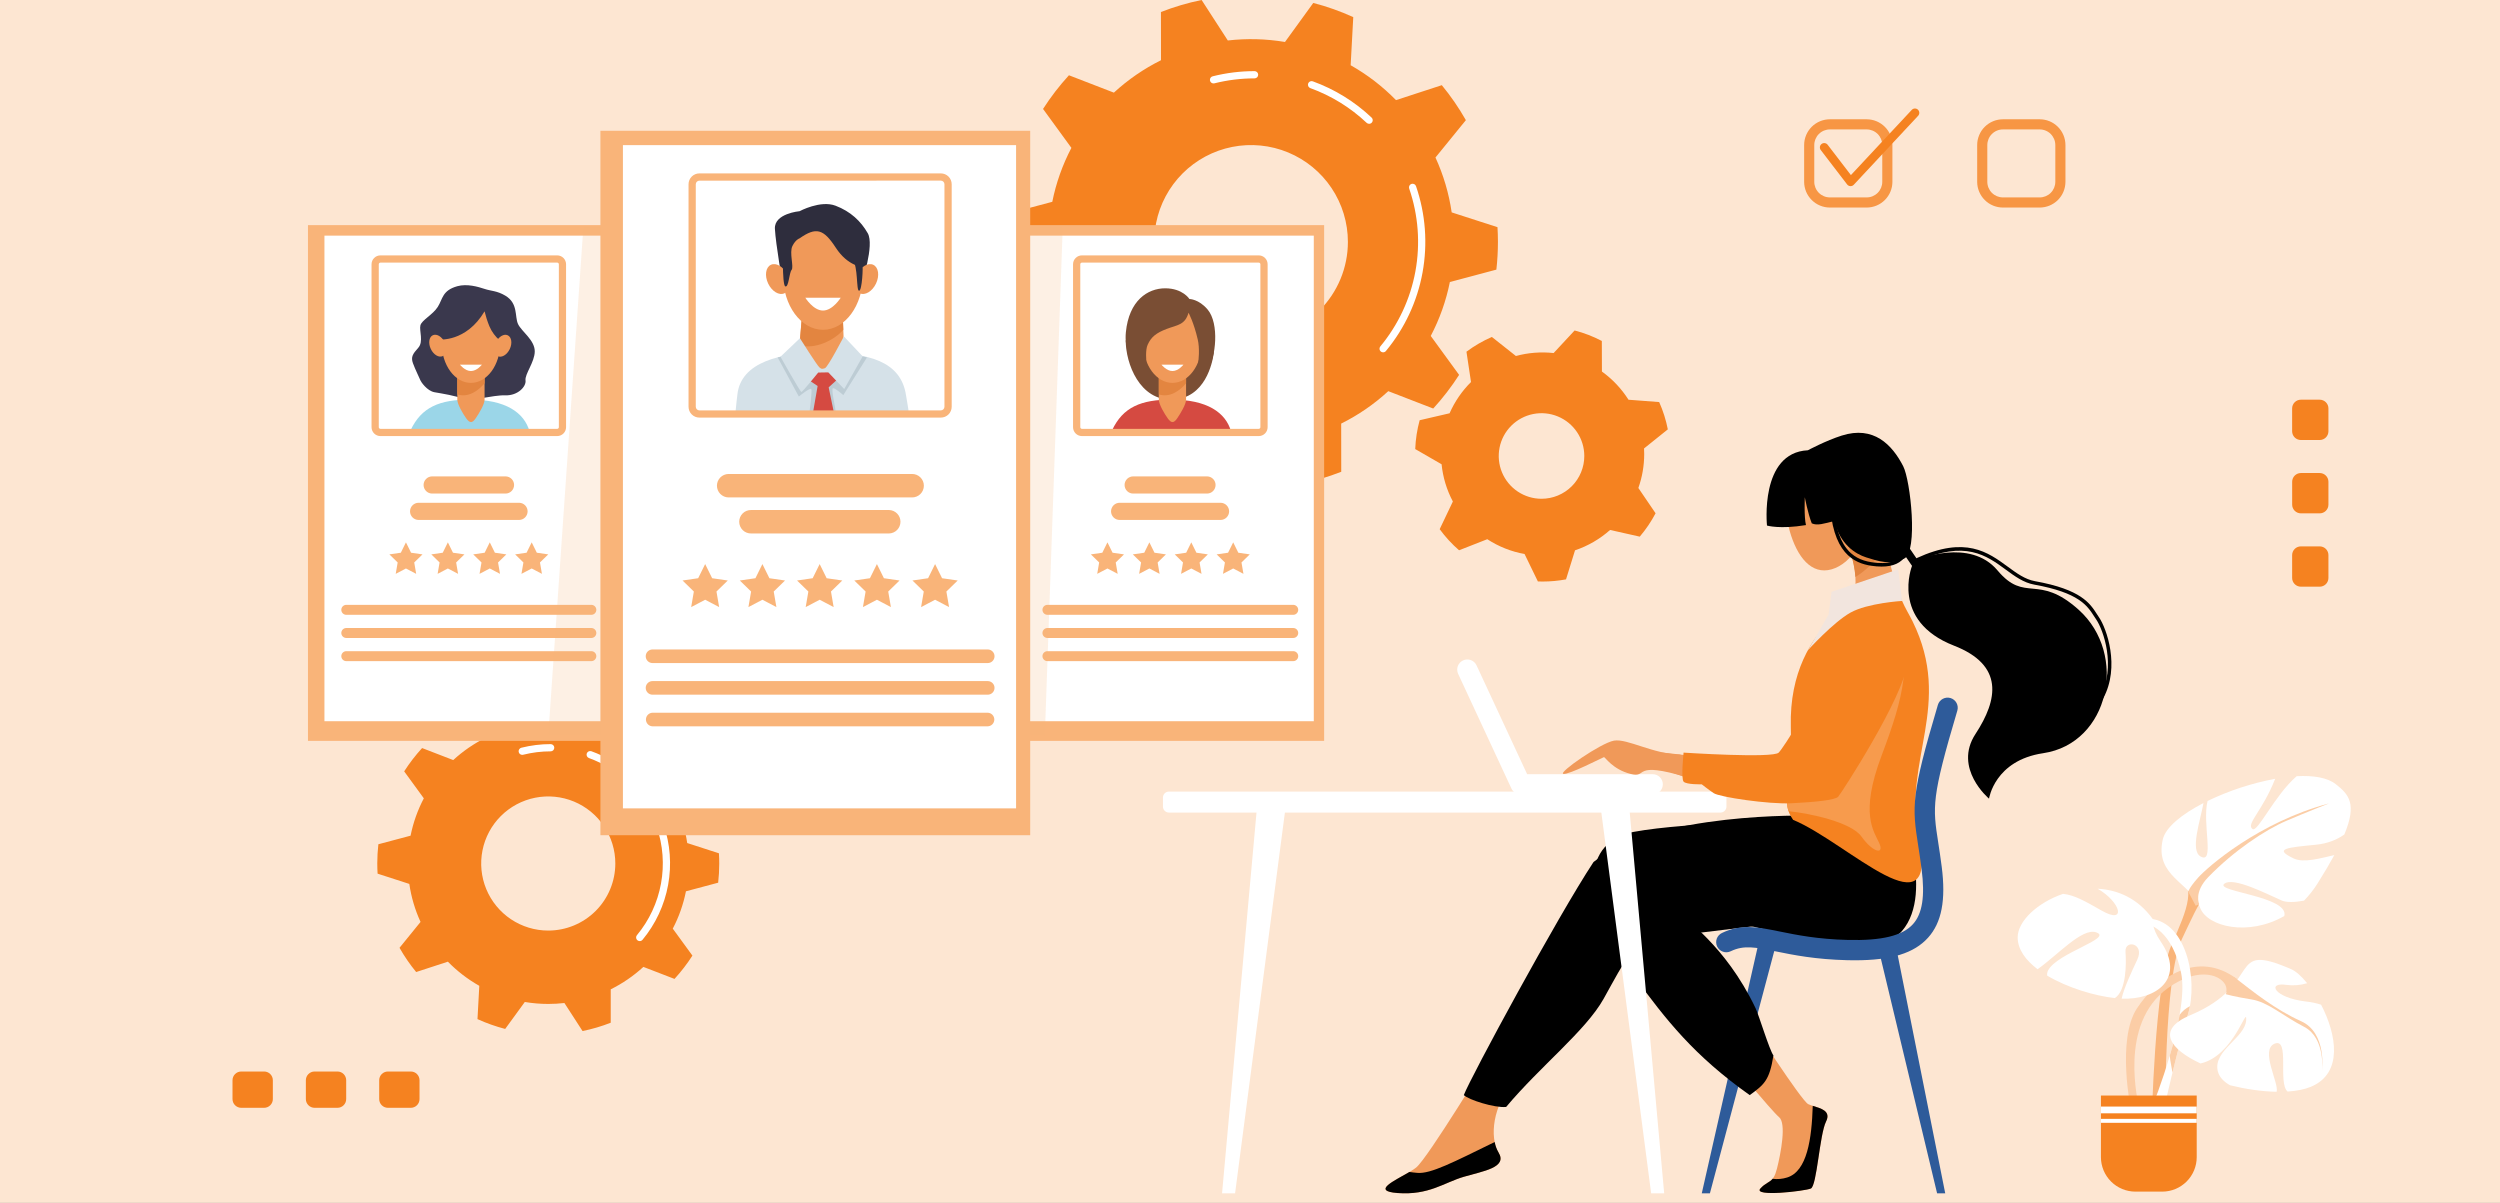 <svg width="690" height="332" viewBox="0 0 690 332" fill="none" xmlns="http://www.w3.org/2000/svg">
<rect x="0" y="0" width="690" height="332" fill="#808080" stroke="none"/>
<g clip-path="url(#clip0_2475_173)">
<rect width="690" height="332" fill="#FDE6D2"/>
<path d="M412.999 74.415C413.285 71.875 413.429 69.321 413.43 66.766C413.43 65.401 413.384 64.047 413.306 62.702L400.665 58.619C399.901 53.384 398.394 48.284 396.188 43.475L404.579 33.161C402.646 29.759 400.425 26.53 397.94 23.508L385.297 27.634C381.599 23.852 377.385 20.611 372.78 18.007L373.499 4.724C369.941 3.104 366.249 1.795 362.464 0.813L354.657 11.586C349.442 10.707 344.129 10.567 338.876 11.173L331.648 -1.52588e-05C327.816 0.78 324.059 1.89 320.419 3.318L320.435 16.62C315.7 18.975 311.321 21.988 307.429 25.568L295.027 20.774C292.383 23.662 289.992 26.771 287.88 30.069L295.706 40.814C293.248 45.5 291.472 50.513 290.431 55.701L277.594 59.117C277.307 61.656 277.163 64.21 277.162 66.766C277.162 68.13 277.208 69.484 277.286 70.829L289.927 74.92C290.691 80.155 292.199 85.255 294.404 90.064L286.014 100.378C287.946 103.78 290.167 107.009 292.652 110.031L305.295 105.906C308.994 109.685 313.207 112.923 317.81 115.524L317.091 128.807C320.65 130.427 324.342 131.736 328.126 132.718L335.939 121.945C341.154 122.825 346.467 122.964 351.721 122.358L358.948 133.531C362.782 132.752 366.541 131.642 370.183 130.213L370.167 116.911C374.901 114.555 379.278 111.542 383.168 107.961L395.569 112.756C398.212 109.87 400.602 106.763 402.713 103.469L394.886 92.723C397.345 88.038 399.121 83.025 400.162 77.837L412.999 74.415ZM345.296 93.488C340.01 93.489 334.843 91.921 330.448 88.985C326.053 86.049 322.627 81.875 320.604 76.992C318.581 72.108 318.052 66.735 319.083 61.55C320.114 56.366 322.659 51.604 326.397 47.866C330.135 44.129 334.897 41.584 340.081 40.552C345.265 39.521 350.639 40.051 355.522 42.074C360.405 44.097 364.579 47.522 367.516 51.917C370.452 56.313 372.019 61.48 372.019 66.766C372.019 73.853 369.203 80.65 364.192 85.661C359.18 90.673 352.383 93.488 345.296 93.488Z" fill="#F58220"/>
<path d="M381.743 97.244C381.553 97.244 381.367 97.19 381.207 97.088C381.047 96.986 380.919 96.841 380.838 96.669C380.758 96.497 380.728 96.305 380.752 96.117C380.777 95.929 380.854 95.752 380.975 95.606C385.926 89.639 389.259 82.5 390.654 74.873C392.049 67.247 391.46 59.39 388.942 52.057C388.895 51.932 388.874 51.799 388.879 51.666C388.885 51.532 388.917 51.401 388.974 51.281C389.031 51.16 389.111 51.052 389.21 50.963C389.309 50.874 389.426 50.806 389.552 50.762C389.678 50.719 389.811 50.701 389.944 50.71C390.078 50.719 390.207 50.754 390.327 50.814C390.446 50.874 390.552 50.957 390.638 51.059C390.725 51.16 390.79 51.278 390.83 51.406C393.459 59.063 394.075 67.267 392.619 75.231C391.162 83.195 387.681 90.65 382.512 96.88C382.418 96.994 382.301 97.085 382.168 97.148C382.035 97.211 381.89 97.244 381.743 97.244Z" fill="white"/>
<path d="M377.873 34.17C377.619 34.169 377.374 34.072 377.189 33.898C372.72 29.676 367.431 26.417 361.65 24.323C361.526 24.279 361.413 24.21 361.316 24.121C361.22 24.033 361.141 23.926 361.086 23.807C360.974 23.567 360.962 23.292 361.052 23.043C361.143 22.794 361.329 22.591 361.569 22.479C361.809 22.367 362.084 22.355 362.333 22.446C368.369 24.634 373.892 28.039 378.558 32.45C378.704 32.587 378.805 32.765 378.848 32.96C378.892 33.156 378.875 33.36 378.801 33.546C378.728 33.732 378.6 33.891 378.434 34.004C378.268 34.116 378.073 34.176 377.873 34.176V34.17Z" fill="white"/>
<path d="M334.933 23.031C334.69 23.031 334.454 22.942 334.271 22.781C334.089 22.619 333.971 22.397 333.941 22.155C333.911 21.913 333.971 21.668 334.109 21.467C334.246 21.266 334.453 21.122 334.69 21.063C338.473 20.112 342.359 19.631 346.26 19.633C346.525 19.633 346.779 19.738 346.966 19.925C347.154 20.113 347.259 20.367 347.259 20.632C347.259 20.897 347.154 21.151 346.966 21.338C346.779 21.525 346.525 21.631 346.26 21.631C342.523 21.629 338.801 22.089 335.177 23.001C335.097 23.021 335.015 23.031 334.933 23.031Z" fill="white"/>
<path d="M198.212 243.624C198.411 241.865 198.51 240.096 198.51 238.326C198.51 237.381 198.481 236.442 198.424 235.512L189.67 232.679C189.141 229.052 188.097 225.519 186.57 222.187L192.375 215.036C191.038 212.68 189.501 210.444 187.781 208.351L179.023 211.208C176.462 208.59 173.544 206.347 170.355 204.546L170.853 195.345C168.388 194.223 165.831 193.316 163.21 192.636L157.802 200.097C154.19 199.489 150.51 199.393 146.871 199.811L141.865 192.073C139.211 192.614 136.609 193.383 134.088 194.372L134.1 203.585C130.82 205.215 127.787 207.3 125.09 209.778L116.5 206.464C114.67 208.462 113.015 210.614 111.552 212.896L116.974 220.337C115.271 223.583 114.04 227.056 113.318 230.649L104.427 233.014C104.229 234.774 104.13 236.543 104.129 238.314C104.129 239.259 104.161 240.198 104.215 241.129L112.971 243.962C113.499 247.588 114.543 251.12 116.071 254.451L110.266 261.595C111.603 263.951 113.14 266.188 114.86 268.281L123.616 265.422C126.178 268.041 129.097 270.284 132.286 272.087L131.786 281.276C134.251 282.399 136.809 283.305 139.431 283.985L144.847 276.545C146.988 276.907 149.156 277.089 151.327 277.089C152.815 277.087 154.301 277.002 155.778 276.833L160.784 284.57C163.438 284.03 166.04 283.262 168.561 282.273V273.057C171.841 271.428 174.874 269.343 177.571 266.865L186.161 270.179C187.99 268.181 189.645 266.029 191.107 263.748L185.687 256.305C187.383 253.06 188.606 249.59 189.321 245.999L198.212 243.624ZM151.318 256.836C147.657 256.836 144.078 255.751 141.034 253.717C137.99 251.683 135.617 248.792 134.216 245.41C132.815 242.027 132.449 238.306 133.163 234.715C133.877 231.124 135.64 227.826 138.229 225.237C140.817 222.649 144.116 220.886 147.706 220.172C151.297 219.457 155.019 219.824 158.401 221.225C161.783 222.626 164.674 224.998 166.708 228.042C168.742 231.086 169.828 234.665 169.828 238.326C169.827 243.235 167.877 247.943 164.406 251.414C160.934 254.886 156.227 256.836 151.318 256.836Z" fill="#F58220"/>
<path d="M176.565 259.743C176.375 259.743 176.189 259.689 176.029 259.587C175.869 259.485 175.741 259.34 175.661 259.168C175.58 258.996 175.55 258.805 175.575 258.616C175.599 258.428 175.676 258.251 175.798 258.105C179.191 254.012 181.476 249.116 182.433 243.887C183.39 238.657 182.986 233.269 181.261 228.24C181.183 227.992 181.205 227.723 181.322 227.49C181.439 227.258 181.642 227.08 181.888 226.995C182.134 226.91 182.404 226.925 182.639 227.036C182.875 227.147 183.058 227.345 183.149 227.589C184.986 232.942 185.417 238.679 184.398 244.246C183.38 249.814 180.947 255.027 177.334 259.383C177.24 259.496 177.122 259.587 176.99 259.649C176.857 259.711 176.712 259.743 176.565 259.743Z" fill="white"/>
<path d="M173.881 216.056C173.627 216.056 173.383 215.959 173.198 215.785C170.133 212.889 166.505 210.654 162.541 209.218C162.294 209.126 162.094 208.94 161.984 208.701C161.874 208.462 161.863 208.19 161.952 207.943C162.042 207.695 162.226 207.493 162.463 207.381C162.701 207.268 162.974 207.254 163.222 207.341C167.442 208.869 171.304 211.249 174.566 214.332C174.713 214.469 174.815 214.647 174.858 214.843C174.902 215.039 174.886 215.243 174.812 215.43C174.738 215.616 174.61 215.776 174.444 215.889C174.278 216.001 174.082 216.061 173.881 216.06V216.056Z" fill="white"/>
<path d="M144.138 208.341C143.895 208.342 143.659 208.253 143.476 208.091C143.294 207.93 143.176 207.707 143.146 207.465C143.116 207.223 143.176 206.979 143.314 206.778C143.452 206.577 143.658 206.433 143.895 206.374C146.54 205.709 149.257 205.373 151.985 205.375C152.25 205.375 152.504 205.48 152.691 205.667C152.879 205.855 152.984 206.109 152.984 206.374C152.984 206.639 152.879 206.893 152.691 207.08C152.504 207.267 152.25 207.373 151.985 207.373C149.422 207.371 146.869 207.686 144.384 208.311C144.304 208.332 144.221 208.342 144.138 208.341Z" fill="white"/>
<path d="M453.799 125.309C453.799 124.793 453.785 124.281 453.757 123.771L460.318 118.503C459.81 115.909 459.01 113.382 457.934 110.968L449.464 110.326C447.538 107.29 445.049 104.649 442.131 102.548L442.103 94.106C439.72 92.854 437.2 91.882 434.594 91.209L428.801 97.44C425.31 97.059 421.779 97.335 418.391 98.255L411.753 92.999C409.266 94.081 406.914 95.447 404.741 97.07L405.997 105.438C403.504 107.919 401.498 110.846 400.084 114.066L391.826 115.982C391.116 118.58 390.706 121.251 390.605 123.942L397.879 128.138C398.24 131.733 399.297 135.224 400.991 138.416L397.35 146.053C398.91 148.187 400.705 150.141 402.701 151.876L410.492 148.821C413.613 150.858 417.111 152.248 420.778 152.908L424.454 160.478C424.891 160.494 425.331 160.506 425.774 160.506C427.937 160.503 430.096 160.303 432.223 159.906L434.706 151.888C438.276 150.686 441.568 148.775 444.382 146.27L452.573 148.112C454.262 146.13 455.726 143.968 456.94 141.664L452.187 134.684C453.256 131.674 453.801 128.503 453.799 125.309ZM425.459 137.66C423.123 137.66 420.84 136.968 418.898 135.67C416.956 134.373 415.443 132.529 414.549 130.371C413.656 128.213 413.422 125.839 413.877 123.549C414.333 121.258 415.458 119.154 417.109 117.503C418.76 115.851 420.864 114.727 423.155 114.271C425.445 113.815 427.82 114.049 429.977 114.943C432.135 115.837 433.979 117.35 435.277 119.292C436.574 121.234 437.267 123.517 437.267 125.852C437.267 127.403 436.961 128.938 436.368 130.371C435.774 131.804 434.905 133.105 433.808 134.202C432.712 135.298 431.41 136.168 429.977 136.762C428.545 137.355 427.009 137.66 425.459 137.66Z" fill="#F58220"/>
<g opacity="0.8">
<path d="M562.957 57.285H552.809C550.924 57.283 549.118 56.533 547.785 55.201C546.453 53.868 545.703 52.062 545.701 50.177V40.029C545.704 38.145 546.454 36.339 547.786 35.007C549.118 33.675 550.925 32.925 552.809 32.923H562.957C564.841 32.925 566.647 33.675 567.98 35.007C569.312 36.339 570.062 38.145 570.065 40.029V50.177C570.062 52.062 569.313 53.868 567.98 55.201C566.648 56.533 564.841 57.283 562.957 57.285ZM552.809 35.72C551.666 35.721 550.571 36.175 549.762 36.983C548.954 37.791 548.499 38.886 548.498 40.029V50.177C548.499 51.32 548.953 52.416 549.762 53.224C550.57 54.032 551.666 54.487 552.809 54.488H562.957C564.1 54.487 565.196 54.032 566.004 53.224C566.812 52.416 567.267 51.32 567.268 50.177V40.029C567.266 38.886 566.811 37.791 566.003 36.983C565.195 36.175 564.1 35.721 562.957 35.72H552.809Z" fill="#F58220"/>
</g>
<g opacity="0.8">
<path d="M515.199 57.285H505.049C503.165 57.282 501.359 56.532 500.027 55.2C498.695 53.867 497.945 52.061 497.943 50.177V40.029C497.945 38.145 498.695 36.339 500.027 35.007C501.359 33.675 503.165 32.925 505.049 32.923H515.199C517.083 32.925 518.889 33.675 520.221 35.007C521.553 36.339 522.303 38.145 522.305 40.029V50.177C522.303 52.061 521.553 53.867 520.221 55.2C518.889 56.532 517.083 57.282 515.199 57.285ZM505.049 35.72C503.907 35.722 502.812 36.176 502.004 36.984C501.196 37.792 500.742 38.887 500.74 40.029V50.177C500.741 51.32 501.195 52.415 502.003 53.224C502.811 54.032 503.906 54.486 505.049 54.488H515.199C516.342 54.486 517.437 54.032 518.245 53.224C519.053 52.415 519.507 51.32 519.508 50.177V40.029C519.506 38.887 519.052 37.792 518.244 36.984C517.436 36.176 516.341 35.722 515.199 35.72H505.049Z" fill="#F58220"/>
</g>
<path d="M510.76 51.376H510.702C510.528 51.367 510.358 51.321 510.204 51.239C510.05 51.158 509.915 51.045 509.809 50.906L502.516 41.393C502.331 41.141 502.253 40.826 502.297 40.516C502.342 40.206 502.506 39.926 502.754 39.736C503.003 39.545 503.316 39.459 503.627 39.497C503.937 39.534 504.221 39.691 504.417 39.935L510.85 48.325L527.644 30.332C527.751 30.216 527.88 30.122 528.024 30.055C528.168 29.988 528.323 29.951 528.481 29.945C528.639 29.939 528.797 29.964 528.945 30.02C529.094 30.075 529.23 30.159 529.345 30.267C529.461 30.375 529.554 30.505 529.619 30.649C529.685 30.793 529.721 30.949 529.725 31.107C529.73 31.265 529.703 31.423 529.647 31.571C529.59 31.718 529.505 31.854 529.396 31.968L511.637 50.996C511.525 51.116 511.389 51.212 511.238 51.277C511.087 51.342 510.924 51.376 510.76 51.376Z" fill="#F58220"/>
<path d="M171.844 62.135H84.998V204.482H171.844V62.135Z" fill="#F9B479"/>
<path d="M168.99 65.036H89.547V199.056H168.99V65.036Z" fill="white"/>
<path d="M113.309 118.779C116.305 112.344 121.359 110.285 129.669 110.285C139.566 110.285 144.704 113.88 146.16 119.088C128.439 119.332 113.309 118.779 113.309 118.779Z" fill="#9BD6E8"/>
<path d="M126.216 78.995C122.021 80.17 122.211 82.525 120.822 84.709C119.434 86.892 116.392 88.35 116.028 89.807C115.664 91.263 116.963 94.297 115.429 95.999C113.895 97.701 113.365 98.546 113.972 100.246C114.58 101.946 115.914 104.615 116.036 104.981C116.158 105.346 117.856 107.893 119.92 108.257C121.983 108.62 125.867 109.228 127.808 110.077C129.75 110.926 135.999 108.99 139.461 109.112C142.922 109.234 145.286 106.679 145.044 104.981C144.802 103.283 147.599 99.883 147.593 96.97C147.593 93.842 143.951 91.509 142.98 89.445C142.01 87.381 143.086 83.742 139.455 81.592C137.153 80.228 135.571 80.35 133.751 79.742C131.931 79.135 128.885 78.25 126.216 78.995Z" fill="#3A384D"/>
<path d="M131.313 115.42C130.366 116.819 129.671 116.877 128.644 115.42C127.825 114.262 126.217 111.625 126.217 110.296V96.974C126.218 96.331 126.475 95.714 126.929 95.26C127.384 94.805 128.001 94.549 128.644 94.547H131.313C131.956 94.548 132.573 94.804 133.029 95.259C133.484 95.714 133.74 96.331 133.742 96.974V110.298C133.742 111.631 132.164 114.166 131.313 115.42Z" fill="#F09959"/>
<path d="M131.313 94.545H128.644C128 94.547 127.384 94.803 126.929 95.258C126.474 95.714 126.218 96.331 126.217 96.974V108.86C129.213 109.815 131.95 107.917 133.742 105.78V96.974C133.741 96.33 133.485 95.713 133.029 95.258C132.574 94.802 131.957 94.546 131.313 94.545Z" fill="#E38540"/>
<path d="M129.977 105.676C134.434 105.676 138.047 100.752 138.047 94.679C138.047 88.605 134.434 83.682 129.977 83.682C125.52 83.682 121.906 88.605 121.906 94.679C121.906 100.752 125.52 105.676 129.977 105.676Z" fill="#F09959"/>
<path d="M133.74 85.927C128.642 94.545 121.117 93.694 121.117 93.694C121.117 93.694 121.299 82.285 127.276 81.678C133.253 81.071 136.773 83.476 137.987 87.429C139.202 91.383 137.987 93.998 137.987 93.998C136.718 92.932 135.72 91.579 135.075 90.052C134.525 88.713 134.079 87.334 133.74 85.927Z" fill="#3A384D"/>
<path d="M122.188 98.284C123.247 97.781 123.494 96.084 122.739 94.495C121.983 92.906 120.513 92.025 119.453 92.528C118.394 93.031 118.147 94.728 118.902 96.317C119.657 97.907 121.128 98.787 122.188 98.284Z" fill="#F09959"/>
<path d="M136.858 94.509C136.105 96.107 136.351 97.795 137.412 98.305C138.472 98.814 139.941 97.927 140.696 96.339C141.451 94.751 141.205 93.053 140.144 92.543C139.084 92.034 137.613 92.921 136.858 94.509Z" fill="#F09959"/>
<path d="M133.01 100.644C133.01 100.644 131.652 102.404 129.976 102.404C128.3 102.404 126.941 100.644 126.941 100.644H133.01Z" fill="white"/>
<path d="M139.587 136.224H119.211C118.594 136.206 118.008 135.949 117.579 135.506C117.149 135.063 116.908 134.471 116.908 133.854C116.908 133.237 117.149 132.644 117.579 132.202C118.008 131.759 118.594 131.502 119.211 131.484H139.587C140.203 131.502 140.789 131.759 141.219 132.202C141.649 132.644 141.889 133.237 141.889 133.854C141.889 134.471 141.649 135.063 141.219 135.506C140.789 135.949 140.203 136.206 139.587 136.224Z" fill="#F9B479"/>
<path d="M143.318 143.506H115.47C114.854 143.488 114.268 143.23 113.838 142.788C113.408 142.345 113.168 141.752 113.168 141.135C113.168 140.518 113.408 139.926 113.838 139.483C114.268 139.041 114.854 138.783 115.47 138.765H143.318C143.934 138.783 144.52 139.041 144.95 139.483C145.38 139.926 145.62 140.518 145.62 141.135C145.62 141.752 145.38 142.345 144.95 142.788C144.52 143.23 143.934 143.488 143.318 143.506Z" fill="#F9B479"/>
<path d="M163.262 169.689H95.525C95.169 169.675 94.833 169.524 94.586 169.268C94.339 169.011 94.201 168.669 94.201 168.313C94.201 167.957 94.339 167.615 94.586 167.359C94.833 167.102 95.169 166.952 95.525 166.938H163.262C163.617 166.952 163.954 167.102 164.201 167.359C164.448 167.615 164.586 167.957 164.586 168.313C164.586 168.669 164.448 169.011 164.201 169.268C163.954 169.524 163.617 169.675 163.262 169.689Z" fill="#F9B479"/>
<path d="M163.262 176.081H95.525C95.169 176.068 94.833 175.917 94.586 175.66C94.339 175.404 94.201 175.062 94.201 174.706C94.201 174.35 94.339 174.008 94.586 173.751C94.833 173.495 95.169 173.344 95.525 173.331H163.262C163.617 173.344 163.954 173.495 164.201 173.751C164.448 174.008 164.586 174.35 164.586 174.706C164.586 175.062 164.448 175.404 164.201 175.66C163.954 175.917 163.617 176.068 163.262 176.081Z" fill="#F9B479"/>
<path d="M163.262 182.474H95.525C95.169 182.46 94.833 182.309 94.586 182.053C94.339 181.796 94.201 181.454 94.201 181.098C94.201 180.742 94.339 180.4 94.586 180.144C94.833 179.887 95.169 179.737 95.525 179.723H163.262C163.617 179.737 163.954 179.887 164.201 180.144C164.448 180.4 164.586 180.742 164.586 181.098C164.586 181.454 164.448 181.796 164.201 182.053C163.954 182.309 163.617 182.46 163.262 182.474Z" fill="#F9B479"/>
<path d="M153.787 120.359H105C104.349 120.358 103.725 120.099 103.265 119.639C102.804 119.179 102.545 118.555 102.545 117.904V72.938C102.545 72.287 102.804 71.663 103.265 71.203C103.725 70.743 104.349 70.484 105 70.483H153.787C154.436 70.486 155.058 70.746 155.517 71.206C155.976 71.666 156.233 72.289 156.234 72.938V117.904C156.233 118.553 155.976 119.176 155.517 119.636C155.058 120.096 154.436 120.356 153.787 120.359ZM105 72.481C104.879 72.482 104.764 72.531 104.678 72.617C104.593 72.702 104.544 72.817 104.543 72.938V117.904C104.544 118.024 104.593 118.14 104.678 118.225C104.764 118.311 104.879 118.359 105 118.361H153.787C153.908 118.359 154.023 118.311 154.109 118.225C154.194 118.14 154.243 118.024 154.244 117.904V72.938C154.243 72.817 154.194 72.702 154.109 72.617C154.023 72.531 153.908 72.482 153.787 72.481H105Z" fill="#F9B479"/>
<path d="M112.041 149.688L113.454 152.551L116.612 153.01L114.327 155.238L114.866 158.382L112.041 156.898L109.217 158.382L109.756 155.238L107.471 153.01L110.629 152.551L112.041 149.688Z" fill="#F9B479"/>
<path d="M123.61 149.688L125.022 152.551L128.18 153.01L125.895 155.238L126.434 158.382L123.61 156.898L120.785 158.382L121.324 155.238L119.039 153.01L122.197 152.551L123.61 149.688Z" fill="#F9B479"/>
<path d="M135.178 149.688L136.59 152.551L139.749 153.01L137.463 155.238L138.003 158.382L135.178 156.898L132.353 158.382L132.893 155.238L130.607 153.01L133.766 152.551L135.178 149.688Z" fill="#F9B479"/>
<path d="M146.748 149.688L148.161 152.551L151.319 153.01L149.034 155.238L149.573 158.382L146.748 156.898L143.924 158.382L144.463 155.238L142.178 153.01L145.336 152.551L146.748 149.688Z" fill="#F9B479"/>
<path d="M365.461 62.135H278.615V204.482H365.461V62.135Z" fill="#F9B479"/>
<path d="M362.605 65.036H283.162V199.056H362.605V65.036Z" fill="white"/>
<path d="M310.699 93.954C310.699 100.328 314.537 110.616 323.592 110.287C332.647 109.957 334.651 100.15 335.003 97.384C335.354 94.617 310.699 93.954 310.699 93.954Z" fill="#7A4E34"/>
<path d="M306.924 118.779C309.92 112.344 314.974 110.285 323.285 110.285C333.179 110.285 338.317 113.88 339.773 119.088C322.054 119.332 306.924 118.779 306.924 118.779Z" fill="#D54A41"/>
<path d="M324.93 115.42C323.981 116.819 323.288 116.877 322.259 115.42C321.442 114.262 319.832 111.625 319.832 110.296V96.974C319.834 96.331 320.09 95.714 320.545 95.26C321 94.805 321.616 94.549 322.259 94.547H324.93C325.573 94.549 326.19 94.805 326.645 95.26C327.099 95.714 327.356 96.331 327.357 96.974V110.298C327.357 111.631 325.779 114.166 324.93 115.42Z" fill="#F09959"/>
<path d="M324.93 94.545H322.259C321.616 94.547 320.999 94.803 320.544 95.258C320.089 95.714 319.833 96.331 319.832 96.974V108.86C322.829 109.815 325.567 107.917 327.357 105.78V96.974C327.356 96.331 327.1 95.714 326.645 95.258C326.19 94.803 325.574 94.547 324.93 94.545Z" fill="#E38540"/>
<path d="M323.594 105.676C328.051 105.676 331.664 100.752 331.664 94.679C331.664 88.605 328.051 83.682 323.594 83.682C319.137 83.682 315.523 88.605 315.523 94.679C315.523 100.752 319.137 105.676 323.594 105.676Z" fill="#F09959"/>
<path d="M328.031 86.321C327.072 89.703 324.97 89.663 322.038 90.773C319.105 91.884 317.707 93.001 316.748 95.168C315.523 97.927 317.303 105.972 317.303 105.972C317.303 105.972 309.882 100.42 310.739 91.686C311.596 82.953 316.748 79.571 321.592 79.571C326.436 79.571 328.282 82.523 328.282 82.523C328.282 82.523 330.863 82.535 333.304 85.426C336.586 89.313 335.576 98.754 333.304 102.136C331.033 105.518 329.509 106.577 329.569 106.427C329.629 106.277 331.688 98.508 330.58 93.706C329.471 88.904 328.031 86.321 328.031 86.321Z" fill="#7A4E34"/>
<path d="M326.633 100.644C326.633 100.644 325.275 102.404 323.599 102.404C321.923 102.404 320.566 100.644 320.566 100.644H326.633Z" fill="white"/>
<path d="M333.199 136.224H312.823C312.506 136.233 312.19 136.179 311.895 136.064C311.599 135.949 311.329 135.776 311.102 135.555C310.874 135.334 310.693 135.069 310.57 134.777C310.446 134.485 310.383 134.171 310.383 133.854C310.383 133.537 310.446 133.223 310.57 132.931C310.693 132.638 310.874 132.374 311.102 132.153C311.329 131.932 311.599 131.759 311.895 131.644C312.19 131.529 312.506 131.474 312.823 131.484H333.199C333.816 131.502 334.401 131.759 334.831 132.202C335.261 132.644 335.501 133.237 335.501 133.854C335.501 134.471 335.261 135.063 334.831 135.506C334.401 135.949 333.816 136.206 333.199 136.224Z" fill="#F9B479"/>
<path d="M336.934 143.505H309.088C308.771 143.515 308.456 143.46 308.16 143.345C307.865 143.23 307.595 143.057 307.367 142.836C307.14 142.615 306.959 142.351 306.836 142.059C306.712 141.766 306.648 141.452 306.648 141.135C306.648 140.818 306.712 140.504 306.836 140.212C306.959 139.92 307.14 139.655 307.367 139.434C307.595 139.213 307.865 139.04 308.16 138.925C308.456 138.81 308.771 138.756 309.088 138.765H336.934C337.55 138.783 338.136 139.041 338.566 139.483C338.996 139.926 339.236 140.518 339.236 141.135C339.236 141.752 338.996 142.345 338.566 142.787C338.136 143.23 337.55 143.488 336.934 143.505Z" fill="#F9B479"/>
<path d="M356.878 169.689H289.144C288.959 169.696 288.774 169.666 288.601 169.6C288.428 169.534 288.27 169.433 288.137 169.305C288.003 169.177 287.897 169.023 287.825 168.852C287.752 168.682 287.715 168.499 287.715 168.313C287.715 168.128 287.752 167.945 287.825 167.775C287.897 167.604 288.003 167.45 288.137 167.322C288.27 167.193 288.428 167.093 288.601 167.027C288.774 166.961 288.959 166.931 289.144 166.938H356.878C357.063 166.931 357.248 166.961 357.421 167.027C357.594 167.093 357.752 167.193 357.885 167.322C358.018 167.45 358.125 167.604 358.197 167.775C358.27 167.945 358.307 168.128 358.307 168.313C358.307 168.499 358.27 168.682 358.197 168.852C358.125 169.023 358.018 169.177 357.885 169.305C357.752 169.433 357.594 169.534 357.421 169.6C357.248 169.666 357.063 169.696 356.878 169.689Z" fill="#F9B479"/>
<path d="M356.878 176.081H289.144C288.959 176.088 288.774 176.058 288.601 175.992C288.428 175.926 288.27 175.826 288.137 175.697C288.003 175.569 287.897 175.415 287.825 175.245C287.752 175.074 287.715 174.891 287.715 174.706C287.715 174.521 287.752 174.337 287.825 174.167C287.897 173.997 288.003 173.843 288.137 173.714C288.27 173.586 288.428 173.486 288.601 173.42C288.774 173.354 288.959 173.323 289.144 173.33H356.878C357.063 173.323 357.248 173.354 357.421 173.42C357.594 173.486 357.752 173.586 357.885 173.714C358.018 173.843 358.125 173.997 358.197 174.167C358.27 174.337 358.307 174.521 358.307 174.706C358.307 174.891 358.27 175.074 358.197 175.245C358.125 175.415 358.018 175.569 357.885 175.697C357.752 175.826 357.594 175.926 357.421 175.992C357.248 176.058 357.063 176.088 356.878 176.081Z" fill="#F9B479"/>
<path d="M356.878 182.474H289.144C288.959 182.481 288.774 182.45 288.601 182.385C288.428 182.319 288.27 182.218 288.137 182.09C288.003 181.962 287.897 181.808 287.825 181.637C287.752 181.467 287.715 181.284 287.715 181.098C287.715 180.913 287.752 180.73 287.825 180.56C287.897 180.389 288.003 180.235 288.137 180.107C288.27 179.978 288.428 179.878 288.601 179.812C288.774 179.746 288.959 179.716 289.144 179.723H356.878C357.063 179.716 357.248 179.746 357.421 179.812C357.594 179.878 357.752 179.978 357.885 180.107C358.018 180.235 358.125 180.389 358.197 180.56C358.27 180.73 358.307 180.913 358.307 181.098C358.307 181.284 358.27 181.467 358.197 181.637C358.125 181.808 358.018 181.962 357.885 182.09C357.752 182.218 357.594 182.319 357.421 182.385C357.248 182.45 357.063 182.481 356.878 182.474Z" fill="#F9B479"/>
<path d="M347.41 120.359H298.615C297.964 120.358 297.34 120.099 296.88 119.639C296.42 119.179 296.161 118.555 296.16 117.904V72.938C296.161 72.287 296.42 71.663 296.88 71.203C297.34 70.743 297.964 70.484 298.615 70.483H347.41C348.061 70.484 348.685 70.743 349.145 71.203C349.606 71.663 349.865 72.287 349.865 72.938V117.904C349.865 118.555 349.606 119.179 349.145 119.639C348.685 120.099 348.061 120.358 347.41 120.359ZM298.615 72.481C298.494 72.482 298.379 72.531 298.294 72.617C298.208 72.702 298.159 72.817 298.158 72.938V117.904C298.159 118.024 298.208 118.14 298.294 118.225C298.379 118.311 298.494 118.359 298.615 118.361H347.41C347.531 118.359 347.646 118.311 347.732 118.225C347.817 118.14 347.866 118.024 347.867 117.904V72.938C347.866 72.817 347.817 72.702 347.732 72.617C347.646 72.531 347.531 72.482 347.41 72.481H298.615Z" fill="#F9B479"/>
<path d="M305.655 149.688L307.067 152.551L310.225 153.01L307.94 155.238L308.479 158.382L305.655 156.898L302.83 158.382L303.369 155.238L301.084 153.01L304.242 152.551L305.655 149.688Z" fill="#F9B479"/>
<path d="M317.225 149.688L318.637 152.551L321.796 153.01L319.51 155.238L320.05 158.382L317.225 156.898L314.4 158.382L314.94 155.238L312.654 153.01L315.813 152.551L317.225 149.688Z" fill="#F9B479"/>
<path d="M328.795 149.688L330.208 152.551L333.366 153.01L331.081 155.238L331.62 158.382L328.795 156.898L325.971 158.382L326.51 155.238L324.225 153.01L327.383 152.551L328.795 149.688Z" fill="#F9B479"/>
<path d="M340.364 149.688L341.778 152.551L344.936 153.01L342.651 155.238L343.19 158.382L340.364 156.898L337.539 158.382L338.078 155.238L335.793 153.01L338.951 152.551L340.364 149.688Z" fill="#F9B479"/>
<path opacity="0.2" d="M288.375 203.058H151.316L161.011 62.662H293.316L288.375 203.058Z" fill="#F9B479"/>
<path d="M284.334 36.096H165.715V230.519H284.334V36.096Z" fill="#F9B479"/>
<path d="M280.436 40.057H171.928V223.11H280.436V40.057Z" fill="white"/>
<path d="M216.07 78.506C215.994 78.28 214.094 67.375 213.872 63.136C213.651 58.897 220.688 58.29 220.688 58.29C220.688 58.29 226.442 55.185 230.607 56.775C234.772 58.365 237.598 61.04 239.498 64.366C241.398 67.692 237.834 78.08 237.834 78.08L216.07 78.506Z" fill="#2E2D3D"/>
<path d="M203.015 113.541C202.989 113.361 203.502 109.07 203.52 108.896C204.479 99.861 215.618 97.31 226.731 97.31C239.789 97.31 248.649 99.707 250.063 109.096C250.105 109.372 250.862 113.673 250.82 113.962C226.617 114.296 203.015 113.541 203.015 113.541Z" fill="#D5E1E8"/>
<path d="M228.973 104.332C227.678 106.241 226.729 106.329 225.325 104.332C224.208 102.751 220.48 99.138 220.48 97.318L222.011 79.139C222.013 78.261 222.363 77.419 222.984 76.798C223.605 76.177 224.446 75.826 225.325 75.823H228.973C229.851 75.826 230.693 76.176 231.314 76.797C231.936 77.418 232.286 78.26 232.289 79.139L233 97.318C233 99.142 230.133 102.62 228.973 104.332Z" fill="#F09959"/>
<path d="M228.974 75.819H225.326C224.448 75.822 223.606 76.173 222.986 76.794C222.365 77.415 222.015 78.257 222.012 79.135L220.684 95.266C224.779 96.571 230.308 93.92 232.753 91.001L232.29 79.135C232.287 78.256 231.937 77.415 231.316 76.793C230.694 76.172 229.853 75.822 228.974 75.819Z" fill="#E38540"/>
<path d="M214.633 98.644L220.48 109.451C220.48 109.451 223.608 106.876 223.912 107.382C224.216 107.887 223.357 114.258 223.357 114.258C223.357 114.258 230.322 114.352 230.626 114.058C230.93 113.764 229.212 107.138 229.919 107.138C230.626 107.138 232.752 109.058 232.752 109.058L239.28 98.654L237.846 98.305L227.15 104.05L215.712 98.42L214.633 98.644Z" fill="#BDCCD4"/>
<path d="M221.32 103.624L225.663 106.537L224.317 114.272L230.172 113.944L228.71 106.91L232.309 103.624L230.619 102.03H223.01L221.32 103.624Z" fill="#D54A41"/>
<path d="M220.782 93.348L215.412 98.458C215.412 98.458 220.884 108.189 221.185 108.189C221.487 108.189 225.83 102.823 225.83 102.823L228.609 102.775L233.003 107.382L238.103 98.356L232.91 92.843C232.91 92.843 228.467 101.433 227.66 101.633C226.853 101.832 226.847 101.936 226.193 101.433C225.54 100.929 220.782 93.348 220.782 93.348Z" fill="#D5E1E8"/>
<path d="M227.15 91.023C233.238 91.023 238.173 84.298 238.173 76.003C238.173 67.707 233.238 60.982 227.15 60.982C221.062 60.982 216.127 67.707 216.127 76.003C216.127 84.298 221.062 91.023 227.15 91.023Z" fill="#F09959"/>
<path d="M217.255 75.771C218.286 77.942 217.948 80.26 216.5 80.947C215.052 81.634 213.044 80.432 212.013 78.26C210.982 76.089 211.32 73.773 212.766 73.086C214.212 72.399 216.224 73.602 217.255 75.771Z" fill="#F09959"/>
<path d="M236.54 75.771C235.51 77.942 235.847 80.26 237.294 80.947C238.74 81.634 240.749 80.432 241.78 78.26C242.811 76.089 242.475 73.773 241.027 73.086C239.579 72.399 237.579 73.602 236.54 75.771Z" fill="#F09959"/>
<path d="M232.04 82.168C232.04 82.168 229.843 85.713 227.15 85.713C224.457 85.713 222.26 82.168 222.26 82.168H232.04Z" fill="white"/>
<path d="M220.683 65.785C225.226 62.605 227.275 63.136 230.671 68.36C234.067 73.584 238.169 73.677 238.169 73.677L238.698 68.26C238.698 68.26 233.622 58.439 226.808 59.728C219.994 61.016 216.12 67.149 216.12 67.149C216.12 67.149 215.789 78.644 216.74 79.037C217.691 79.431 217.798 75.326 218.48 74.493C219.161 73.659 217.798 69.722 218.707 67.9C219.616 66.078 220.683 65.785 220.683 65.785Z" fill="#2E2D3D"/>
<path d="M235.295 71.692C236.881 73.428 236.28 80.324 237.113 80.248C237.946 80.172 238.249 73.656 238.022 72.978C237.794 72.301 235.295 71.692 235.295 71.692Z" fill="#2E2D3D"/>
<path d="M251.669 137.291H201.033C200.188 137.27 199.385 136.92 198.795 136.315C198.205 135.71 197.875 134.898 197.875 134.054C197.875 133.209 198.205 132.397 198.795 131.792C199.385 131.188 200.188 130.837 201.033 130.816H251.669C252.101 130.806 252.531 130.881 252.933 131.039C253.335 131.197 253.702 131.434 254.011 131.736C254.32 132.037 254.566 132.398 254.734 132.796C254.902 133.194 254.988 133.622 254.988 134.054C254.988 134.486 254.902 134.913 254.734 135.311C254.566 135.709 254.32 136.07 254.011 136.372C253.702 136.673 253.335 136.91 252.933 137.068C252.531 137.226 252.101 137.302 251.669 137.291Z" fill="#F9B479"/>
<path d="M245.371 147.237H207.338C206.906 147.248 206.477 147.172 206.074 147.014C205.672 146.856 205.306 146.62 204.997 146.318C204.687 146.016 204.442 145.656 204.274 145.258C204.106 144.86 204.02 144.432 204.02 144C204.02 143.568 204.106 143.14 204.274 142.742C204.442 142.344 204.687 141.984 204.997 141.682C205.306 141.38 205.672 141.144 206.074 140.986C206.477 140.828 206.906 140.752 207.338 140.763H245.371C246.216 140.784 247.019 141.134 247.609 141.739C248.199 142.344 248.529 143.155 248.529 144C248.529 144.845 248.199 145.656 247.609 146.261C247.019 146.866 246.216 147.216 245.371 147.237Z" fill="#F9B479"/>
<path d="M272.612 183.005H180.095C179.848 183.005 179.604 182.957 179.376 182.862C179.148 182.768 178.941 182.63 178.767 182.455C178.592 182.281 178.454 182.074 178.36 181.846C178.265 181.618 178.217 181.374 178.217 181.127C178.217 180.881 178.265 180.637 178.36 180.409C178.454 180.181 178.592 179.974 178.767 179.8C178.941 179.625 179.148 179.487 179.376 179.393C179.604 179.298 179.848 179.25 180.095 179.25H272.612C272.859 179.25 273.103 179.298 273.331 179.393C273.558 179.487 273.765 179.625 273.94 179.8C274.114 179.974 274.252 180.181 274.347 180.409C274.441 180.637 274.49 180.881 274.49 181.127C274.49 181.374 274.441 181.618 274.347 181.846C274.252 182.074 274.114 182.281 273.94 182.455C273.765 182.63 273.558 182.768 273.331 182.862C273.103 182.957 272.859 183.005 272.612 183.005Z" fill="#F9B479"/>
<path d="M272.612 191.735H180.095C179.597 191.735 179.119 191.537 178.767 191.185C178.415 190.833 178.217 190.355 178.217 189.857C178.217 189.359 178.415 188.881 178.767 188.529C179.119 188.177 179.597 187.979 180.095 187.979H272.612C273.11 187.979 273.588 188.177 273.94 188.529C274.292 188.881 274.49 189.359 274.49 189.857C274.49 190.355 274.292 190.833 273.94 191.185C273.588 191.537 273.11 191.735 272.612 191.735Z" fill="#F9B479"/>
<path d="M272.613 200.467H180.096C179.608 200.451 179.146 200.246 178.806 199.895C178.467 199.545 178.277 199.076 178.277 198.588C178.277 198.1 178.467 197.631 178.806 197.28C179.146 196.93 179.608 196.725 180.096 196.709H272.613C273.101 196.725 273.563 196.93 273.903 197.28C274.242 197.631 274.432 198.1 274.432 198.588C274.432 199.076 274.242 199.545 273.903 199.895C273.563 200.246 273.101 200.451 272.613 200.467Z" fill="#F9B479"/>
<path d="M259.671 115.257H193.034C192.239 115.257 191.477 114.941 190.915 114.379C190.353 113.817 190.037 113.055 190.037 112.26V50.852C190.037 50.058 190.353 49.295 190.915 48.733C191.477 48.172 192.239 47.856 193.034 47.856H259.671C260.466 47.856 261.228 48.172 261.79 48.733C262.352 49.295 262.668 50.058 262.668 50.852V112.268C262.666 113.062 262.349 113.822 261.787 114.382C261.226 114.942 260.465 115.257 259.671 115.257ZM193.034 49.861C192.769 49.861 192.515 49.967 192.327 50.154C192.14 50.341 192.035 50.595 192.035 50.86V112.268C192.035 112.533 192.14 112.787 192.327 112.974C192.515 113.162 192.769 113.267 193.034 113.267H259.671C259.936 113.267 260.19 113.162 260.378 112.974C260.565 112.787 260.67 112.533 260.67 112.268V50.852C260.67 50.587 260.565 50.333 260.378 50.146C260.19 49.959 259.936 49.853 259.671 49.853L193.034 49.861Z" fill="#F9B479"/>
<path d="M194.624 155.681L196.553 159.591L200.866 160.218L197.746 163.26L198.483 167.557L194.624 165.528L190.766 167.557L191.501 163.26L188.381 160.218L192.694 159.591L194.624 155.681Z" fill="#F9B479"/>
<path d="M210.424 155.681L212.354 159.591L216.669 160.218L213.547 163.26L214.284 167.557L210.424 165.528L206.567 167.557L207.304 163.26L204.182 160.218L208.497 159.591L210.424 155.681Z" fill="#F9B479"/>
<path d="M226.227 155.681L228.157 159.591L232.472 160.218L229.349 163.26L230.087 167.557L226.227 165.528L222.37 167.557L223.107 163.26L219.984 160.218L224.299 159.591L226.227 155.681Z" fill="#F9B479"/>
<path d="M242.03 155.681L243.958 159.591L248.272 160.218L245.15 163.26L245.887 167.557L242.03 165.528L238.17 167.557L238.907 163.26L235.785 160.218L240.1 159.591L242.03 155.681Z" fill="#F9B479"/>
<path d="M258.083 155.681L260.01 159.591L264.325 160.218L261.203 163.26L261.94 167.557L258.083 165.528L254.223 167.557L254.96 163.26L251.838 160.218L256.153 159.591L258.083 155.681Z" fill="#F9B479"/>
<path d="M474.844 218.475H322.629C321.714 218.475 320.973 219.217 320.973 220.132V222.615C320.973 223.529 321.714 224.271 322.629 224.271H474.844C475.759 224.271 476.5 223.529 476.5 222.615V220.132C476.5 219.217 475.759 218.475 474.844 218.475Z" fill="white"/>
<path d="M514.036 140.805C516.098 148.074 511.062 155.567 505.512 157.141C499.963 158.716 496.003 153.775 493.942 146.504C491.88 139.233 494.705 132.063 500.254 130.489C505.804 128.915 511.973 133.531 514.036 140.805Z" fill="#F09959"/>
<path d="M482.926 281.699C482.926 281.699 497.148 303.787 499.069 304.746C500.991 305.705 505.792 305.945 503.99 309.541C502.188 313.136 501.469 327.308 499.795 328.027C498.121 328.746 483.71 330.424 485.869 328.027C488.028 325.63 489.359 326.828 490.45 322.505C491.54 318.182 493.073 310.022 491.031 308.34C488.989 306.658 476.5 291.546 476.5 291.546L482.926 281.699Z" fill="#F09959"/>
<path d="M411.349 291.184C411.349 291.184 394.063 319.677 390.861 322.238C387.658 324.799 377.095 328.63 385.739 329.279C394.382 329.929 398.544 326.399 403.985 324.799C409.427 323.198 416.151 322.238 413.59 318.074C411.029 313.911 412.092 304.828 417.613 299.067C423.135 293.306 411.349 291.184 411.349 291.184Z" fill="#F09959"/>
<path d="M499.57 225.116C499.57 225.116 456.776 223.997 439.81 237.921C429.885 252.967 405.878 297.361 404.01 302.245C405.29 303.526 412.494 305.841 415.696 305.517C425.139 294.257 437.622 284.522 442.586 275.688C448.703 264.805 450.589 259.361 460.513 258.403C470.438 257.444 492.847 254.24 499.57 254.24C506.292 254.24 499.57 225.116 499.57 225.116Z" fill="black"/>
<path d="M536.883 329.357H534.64L518.555 262.244H523.489L536.883 329.357Z" fill="#2E5B9A"/>
<path d="M469.689 329.357H471.933L490.391 259.871H485.457L469.689 329.357Z" fill="#2E5B9A"/>
<path d="M523.948 222.185L499.069 226.48C499.069 226.48 466.006 226.784 450.894 229.598C437.144 232.159 435.112 247.777 450.894 269.294C459.855 281.515 467.433 291.268 482.926 302.255C486.868 299.363 488.376 298.26 489.465 291.304C488.344 289.766 485.441 280.143 484.54 278.259C475.969 260.344 464.53 253.83 464.364 252.066C466.286 248.946 515.242 268.335 524.975 256.93C534.276 246.037 523.948 222.185 523.948 222.185Z" fill="black"/>
<path d="M524.98 165.859C518.427 164.938 511.755 166.185 505.513 170.704C500.059 176.263 493.888 185.43 494.266 200.555C494.745 219.762 491.293 220.995 494.895 226.276C509.915 232.469 535.603 259.128 529.554 230.559C525.173 209.872 539.161 194.452 527.878 171.505C526.959 169.637 525.811 167.825 524.98 165.859Z" fill="#F58220"/>
<path d="M494.261 207.782C493.969 217.796 492.555 220.745 493.635 223.885C499.758 224.51 510.959 226.96 513.758 230.877C516.954 235.358 520.162 235.999 518.668 232.691C517.174 229.383 513.224 224.688 519.307 208.575C525.39 192.462 528.271 181.577 522.304 170.372L494.261 207.782Z" fill="#F79B4D"/>
<path d="M524.981 165.859C520.948 156.306 519.957 145.575 519.957 145.575L509.391 148.695C509.391 148.695 515.394 162.142 509.633 166.942C508.196 168.125 506.822 169.38 505.514 170.704C511.756 166.185 518.428 164.938 524.981 165.859Z" fill="#F09959"/>
<path d="M520.274 148.114C519.648 147.557 518.875 146.864 518.042 146.136L509.42 148.685L509.402 148.733C509.602 149.209 511.8 154.327 512.093 159.255C514.66 157.699 517.473 155.158 520.683 150.721C520.519 149.736 520.381 148.859 520.274 148.114Z" fill="#E38540"/>
<path d="M517.555 168.864C506.674 172.659 507.88 184.13 497.868 201.026C492.674 209.776 487.88 209.644 487.88 209.644C478.904 209.598 469.938 209.03 461.028 207.944C451.822 206.819 451.239 209.56 457.632 211.847C470.542 216.464 483.943 221.436 494.746 220.237C505.549 219.039 524.03 191.471 524.98 184.296C526.299 174.375 523.035 166.946 517.555 168.864Z" fill="#F09959"/>
<path d="M511.951 265.041C511.274 265.041 510.583 265.041 509.872 265.015C501.004 264.797 494.967 263.571 490.119 262.584C484.455 261.433 481.329 260.8 477.705 262.534C477.373 262.7 477.011 262.798 476.64 262.823C476.27 262.847 475.898 262.798 475.547 262.677C475.195 262.557 474.872 262.367 474.594 262.12C474.317 261.873 474.092 261.573 473.932 261.238C473.771 260.903 473.68 260.539 473.662 260.168C473.643 259.797 473.699 259.426 473.826 259.077C473.953 258.728 474.148 258.408 474.4 258.135C474.652 257.862 474.956 257.642 475.294 257.488C480.614 254.945 485.069 255.85 491.231 257.102C495.866 258.045 501.635 259.218 510.009 259.423C519.382 259.657 525.096 258.267 527.988 255.055C530.569 252.192 531.324 247.384 530.366 239.922C530.038 237.367 529.708 235.244 529.419 233.37C528.602 228.082 528.06 224.58 528.729 219.187C529.351 214.173 531.011 207.494 534.858 194.542C534.963 194.19 535.136 193.862 535.368 193.576C535.6 193.291 535.885 193.055 536.208 192.88C536.532 192.705 536.886 192.596 537.251 192.558C537.617 192.52 537.986 192.555 538.338 192.66C538.69 192.765 539.018 192.938 539.303 193.17C539.588 193.401 539.825 193.687 540 194.01C540.175 194.333 540.284 194.688 540.322 195.053C540.359 195.418 540.325 195.788 540.22 196.14C533.052 220.275 533.416 222.625 534.946 232.519C535.242 234.427 535.575 236.588 535.913 239.213C537.096 248.414 535.899 254.641 532.143 258.804C528.28 263.089 522.005 265.041 511.951 265.041Z" fill="#2E5B9A"/>
<path d="M412.533 315.198C401.063 320.807 394.888 324.024 391.21 323.716C390.343 323.644 389.624 323.556 389.013 323.46C384.922 325.879 378.391 328.736 385.739 329.279C394.382 329.921 398.544 326.399 403.985 324.799C409.427 323.198 416.151 322.238 413.59 318.075C413.07 317.186 412.713 316.212 412.533 315.198Z" fill="black"/>
<path d="M500.318 305.216C500.036 314.297 498.787 323.296 493.234 324.992C491.944 325.4 490.58 325.522 489.239 325.35C488.364 326.431 487.299 326.443 485.867 328.031C483.707 330.428 498.112 328.752 499.792 328.031C501.472 327.31 502.189 313.146 503.987 309.545C505.468 306.59 502.491 305.901 500.318 305.216Z" fill="black"/>
<path d="M456.135 219.269H419.696C419.163 219.269 418.641 219.116 418.191 218.83C417.742 218.543 417.384 218.134 417.159 217.65L402.434 185.958C402.132 185.287 402.106 184.523 402.363 183.833C402.62 183.144 403.138 182.583 403.806 182.273C404.473 181.962 405.236 181.928 405.929 182.176C406.621 182.425 407.188 182.937 407.506 183.6L421.49 213.675H456.145C456.887 213.675 457.598 213.97 458.123 214.494C458.647 215.019 458.942 215.73 458.942 216.472C458.942 217.214 458.647 217.925 458.123 218.449C457.598 218.974 456.887 219.269 456.145 219.269H456.135Z" fill="white"/>
<path d="M463.758 208.27C456.395 208.164 449.092 203.775 445.464 204.414C441.836 205.053 429.992 213.272 431.48 213.591C432.968 213.911 442.363 209.045 442.683 208.971C443.003 208.897 445.032 212.341 450.046 213.607C455.06 214.874 450.082 209.848 465.628 214.544C475.744 217.597 463.758 208.27 463.758 208.27Z" fill="#F09959"/>
<path d="M523.897 157.141L524.98 165.859C524.98 165.859 515.453 166.427 510.711 169.093C505.968 171.76 498.973 179.477 498.973 179.477L504.69 169.635L505.513 163.338L523.897 157.141Z" fill="#F2E5DE"/>
<path d="M519.841 167.813C512.766 166.486 509.491 172.829 504.903 183.179C500.314 193.529 492.481 206.102 490.919 207.722C489.357 209.342 464.668 207.722 464.668 207.722C464.668 207.722 463.921 214.872 464.668 215.727C465.415 216.582 469.684 216.472 469.684 216.472C469.684 216.472 471.392 217.836 472.992 218.915C474.592 219.994 488.144 222.021 494.441 221.702C500.738 221.382 506.499 220.849 507.352 219.888C508.205 218.927 525.401 192.462 526.457 182.965C527.514 173.468 523.453 168.49 519.841 167.813Z" fill="#F58220"/>
<path d="M498.973 124.276C485.589 124.915 487.688 145.052 487.688 145.052C487.688 145.052 491.164 146.124 498.447 144.924C497.888 142.762 498.128 137.241 498.128 137.241C498.128 137.241 498.973 141.722 500.048 144.444C501.588 145.15 503.33 144.524 506.29 143.807C507.812 150.2 512.109 152.908 515.05 153.833C518.302 154.856 521.742 156.075 525.584 154.155C529.425 152.235 527.314 132.598 525.272 128.651C522.212 122.724 517.122 117.42 508.318 120.221C503.903 121.625 498.973 124.276 498.973 124.276Z" fill="black"/>
<path d="M522.248 148.188L527.72 156.179C527.72 156.179 521.655 171.333 539.294 178.197C553.108 183.574 551.48 193.047 545.239 202.568C538.998 212.089 548.973 220.429 548.973 220.429C548.973 220.429 550.495 209.876 563.917 207.884C582.218 205.167 587.4 180.598 573.73 168.312C562.419 158.144 558.977 166.564 551.32 157.441C543.663 148.318 529.21 154.481 529.21 154.481L523.912 146.754L522.248 148.188Z" fill="black"/>
<path d="M580.027 193.061C579.943 193.061 579.86 193.039 579.786 192.997C579.713 192.955 579.651 192.895 579.608 192.822C579.565 192.75 579.542 192.667 579.54 192.582C579.539 192.498 579.559 192.414 579.6 192.34C584.194 183.93 580.447 173.742 578.559 170.981C578.359 170.69 578.16 170.382 577.96 170.078C576.104 167.184 573.795 163.578 561.471 161.361C558.505 160.825 556.101 159.061 553.558 157.193C548.303 153.336 542.348 148.965 529.407 154.92C529.348 154.951 529.284 154.969 529.218 154.974C529.152 154.98 529.086 154.971 529.023 154.95C528.96 154.928 528.903 154.894 528.854 154.849C528.805 154.805 528.766 154.751 528.738 154.691C528.711 154.63 528.697 154.565 528.695 154.499C528.694 154.433 528.707 154.367 528.732 154.306C528.757 154.245 528.794 154.189 528.842 154.143C528.889 154.097 528.945 154.061 529.007 154.037C542.467 147.844 548.67 152.393 554.142 156.41C556.593 158.208 558.906 159.908 561.653 160.406C574.392 162.699 576.835 166.502 578.787 169.559C578.987 169.865 579.17 170.158 579.362 170.436C581.34 173.328 585.273 184.002 580.455 192.81C580.412 192.886 580.35 192.949 580.275 192.994C580.2 193.038 580.115 193.061 580.027 193.061Z" fill="black"/>
<path d="M519.325 156.378C518.373 156.372 517.423 156.296 516.482 156.151C511.799 155.447 505.517 152.787 505.025 137.844C505.02 137.778 505.027 137.712 505.048 137.649C505.069 137.586 505.102 137.528 505.146 137.478C505.19 137.429 505.244 137.388 505.304 137.36C505.364 137.332 505.429 137.316 505.495 137.314C505.561 137.312 505.627 137.323 505.689 137.348C505.75 137.372 505.807 137.408 505.854 137.455C505.901 137.502 505.938 137.557 505.963 137.619C505.988 137.68 506 137.746 505.998 137.812C506.198 143.971 507.423 148.53 509.63 151.358C511.306 153.506 513.529 154.724 516.622 155.188C520.957 155.837 523.829 155.036 525.16 152.809C525.226 152.697 525.334 152.617 525.459 152.585C525.585 152.553 525.718 152.573 525.829 152.639C525.94 152.705 526.021 152.813 526.052 152.938C526.084 153.064 526.065 153.197 525.999 153.308C524.778 155.352 522.539 156.378 519.325 156.378Z" fill="black"/>
<path d="M337.287 329.357H340.883L354.872 222.423H346.962L337.287 329.357Z" fill="white"/>
<path d="M459.314 329.357H455.718L441.729 222.423H449.641L459.314 329.357Z" fill="white"/>
<path d="M600.34 239.093C606.561 244.775 603.856 250.454 599.257 261.006C594.659 271.557 593.848 310.507 593.848 310.507L597.643 309.966C597.643 309.966 597.102 269.931 602.238 259.112C607.374 248.292 609.541 242.881 614.14 246.397C618.738 249.913 600.34 239.093 600.34 239.093Z" fill="#F9B479"/>
<path d="M596.916 231.738C597.672 228.372 602.158 224.728 608.159 221.64C607.266 226.604 604.406 234.722 607.36 236.388C611.356 238.634 607.75 227.299 609.29 221.068C615.209 218.211 621.482 216.154 627.944 214.95L627.92 215.018C624.402 223.945 619.804 227.461 621.697 228.813C623.122 229.832 627.762 219.52 633.883 214.23C638.478 213.985 642.373 214.608 644.67 216.428C648.228 219.245 650.615 221.744 647.038 230.32C644.994 231.782 642.345 232.829 639.269 233.136C631.154 233.947 627.367 234.219 633.048 236.932C635.829 238.256 640.491 236.856 644.273 236.005C643.046 238.264 641.538 240.821 639.706 243.736C638.618 245.48 637.346 247.102 635.911 248.574C633.296 249.076 631.014 249.082 629.808 248.564C626.012 246.94 616.282 241.8 613.847 243.97C611.465 246.089 631.883 247.429 630.467 252.813C620.571 258.514 609.246 255.81 607.244 250.566C604.573 243.526 594.647 241.872 596.916 231.738Z" fill="white"/>
<path d="M617.384 270.203C606.563 262.086 595.472 269.661 589.793 278.317C584.113 286.973 588.168 306.45 588.168 306.45C588.168 306.45 590.332 306.45 590.332 305.639C590.332 304.828 584.381 282.646 598.448 272.636C607.248 266.375 613.597 269.39 614.408 272.366C615.219 275.343 610.892 280.756 610.892 280.756L617.384 270.203Z" fill="#FBCDA6"/>
<path d="M592.497 253.52C603.316 253.52 606.834 270.301 603.857 280.031C600.881 289.762 596.824 307.893 596.824 307.893L594.121 305.188C594.121 305.188 604.401 279.76 601.966 268.399C599.53 257.038 593.575 255.142 592.499 255.142C591.422 255.142 592.497 253.52 592.497 253.52Z" fill="white"/>
<path d="M601.573 280.105C602.316 279.09 603.292 278.267 604.419 277.708C604.276 278.491 604.089 279.265 603.858 280.027C602.501 284.464 600.921 290.641 599.603 296.052C599.483 295.359 599.299 294.29 599.004 292.644C598.936 292.245 598.884 291.831 598.846 291.384C599.963 287.678 600.873 283.912 601.573 280.105Z" fill="#FBCDA6"/>
<path d="M604.529 280.187C625.087 271.531 614.256 259.651 632.38 267.496C633.657 268.049 635.213 269.444 636.775 271.363C634.917 271.928 632.959 272.086 631.034 271.825C625.622 271.014 627.516 275.341 636.444 276.419C637.865 276.564 639.268 276.86 640.627 277.302C644.88 285.471 646.795 296.218 637.796 299.954C636.022 300.691 633.831 301.11 631.389 301.268C628.613 299.071 632.069 286.286 627.794 288.052C623.682 289.744 629.08 299.001 628.341 301.332C624.284 301.258 619.791 300.597 615.498 299.534C613.8 298.583 612.502 297.307 612.102 295.627C610.75 289.948 619.675 286.438 619.947 281.561C620.195 277.085 616.675 291.41 607.348 293.517C598.914 289.58 594.918 284.234 604.529 280.187Z" fill="white"/>
<path d="M589.882 264.881C592.046 260.286 586.364 259.202 586.636 262.718C586.876 265.834 586.902 273.409 583.705 275.471C578.194 274.871 570.695 272.652 565.027 269.278C564.954 268.794 565.037 268.3 565.265 267.868C567.7 262.997 583.39 258.94 578.519 257.318C574.642 256.025 567.846 263.654 562.37 267.506C559.082 265.011 556.879 262.036 556.879 258.716C556.879 254.222 562.34 249.128 569.402 246.702C572.58 247.024 575.531 248.762 580.144 251.375C586.956 255.234 585.379 248.994 578.945 245.29C584.504 245.578 590.048 247.953 594.137 253.628C594.137 253.628 593.75 256.053 596.317 259.807C603.322 270.043 595.238 276.02 585.575 275.63C586.117 272.916 588.386 268.059 589.882 264.881Z" fill="white"/>
<path d="M616.734 269.743C622.023 273.831 627.901 278.611 635.112 281.857C642.324 285.103 640.883 295.683 640.883 295.683C640.883 295.683 641.964 286.546 635.953 283.419C629.942 280.293 625.975 276.567 621.406 275.844C616.838 275.121 614.312 274.402 614.312 274.402C614.312 274.402 615.755 271.517 614.912 270.434C614.069 269.352 616.734 269.743 616.734 269.743Z" fill="#FBCDA6"/>
<path d="M642.807 221.74C623.45 226.91 609.262 239.295 606.618 242.299C603.973 245.304 603.973 246.147 603.973 246.147L606.016 249.994L606.977 249.515C606.977 249.515 605.415 246.267 609.502 242.06C616.552 234.802 625.132 229.075 631.025 226.55C636.918 224.025 642.807 221.74 642.807 221.74Z" fill="#FBCDA6"/>
<path d="M596.77 328.888H589.379C586.853 328.888 584.431 327.885 582.645 326.099C580.859 324.313 579.856 321.891 579.856 319.365V302.373H606.293V319.365C606.293 321.891 605.29 324.313 603.504 326.099C601.718 327.885 599.296 328.888 596.77 328.888Z" fill="#F58220"/>
<path d="M606.29 305.411H579.852V307.273H606.29V305.411Z" fill="white"/>
<path d="M606.29 308.805H579.852V309.9H606.29V308.805Z" fill="white"/>
<path d="M107.071 305.755H113.378C114.711 305.755 115.791 304.675 115.791 303.342V298.148C115.791 296.815 114.711 295.735 113.378 295.735H107.071C105.738 295.735 104.658 296.815 104.658 298.148V303.342C104.658 304.675 105.738 305.755 107.071 305.755Z" fill="#F58220"/>
<path d="M86.829 305.755H93.136C94.468 305.755 95.549 304.675 95.549 303.342V298.148C95.549 296.815 94.468 295.735 93.136 295.735H86.829C85.496 295.735 84.416 296.815 84.416 298.148V303.342C84.416 304.675 85.496 305.755 86.829 305.755Z" fill="#F58220"/>
<path d="M66.585 305.755H72.891C74.224 305.755 75.305 304.675 75.305 303.342V298.148C75.305 296.815 74.224 295.735 72.891 295.735H66.585C65.252 295.735 64.172 296.815 64.172 298.148V303.342C64.172 304.675 65.252 305.755 66.585 305.755Z" fill="#F58220"/>
<path d="M642.648 112.722V119.03C642.648 119.67 642.394 120.284 641.942 120.737C641.489 121.189 640.875 121.443 640.235 121.443H635.041C634.401 121.443 633.788 121.189 633.335 120.737C632.882 120.284 632.628 119.67 632.628 119.03V112.722C632.63 112.083 632.885 111.47 633.337 111.019C633.79 110.568 634.402 110.315 635.041 110.315H640.235C640.874 110.314 641.488 110.567 641.94 111.019C642.393 111.47 642.647 112.083 642.648 112.722Z" fill="#F58220"/>
<path d="M642.648 132.964V139.272C642.649 139.59 642.586 139.905 642.465 140.198C642.343 140.492 642.164 140.758 641.939 140.982C641.714 141.207 641.447 141.384 641.154 141.505C640.86 141.626 640.545 141.687 640.227 141.686H635.033C634.396 141.681 633.786 141.425 633.337 140.973C632.888 140.521 632.636 139.91 632.636 139.272V132.964C632.638 132.328 632.891 131.718 633.339 131.267C633.788 130.816 634.397 130.561 635.033 130.557H640.227C640.544 130.555 640.859 130.617 641.152 130.737C641.446 130.857 641.712 131.034 641.937 131.258C642.162 131.482 642.341 131.747 642.463 132.04C642.585 132.333 642.648 132.647 642.648 132.964Z" fill="#F58220"/>
<path d="M642.648 153.206V159.515C642.648 160.154 642.394 160.768 641.942 161.22C641.49 161.672 640.877 161.926 640.237 161.926H635.043C634.403 161.926 633.79 161.672 633.337 161.219C632.884 160.767 632.63 160.153 632.63 159.513V153.204C632.632 152.566 632.887 151.954 633.339 151.503C633.791 151.052 634.403 150.799 635.041 150.799H640.235C640.874 150.798 641.488 151.052 641.94 151.503C642.393 151.954 642.647 152.567 642.648 153.206Z" fill="#F58220"/>
</g>
<defs>
<clipPath id="clip0_2475_173">
<rect width="690" height="332" fill="white"/>
</clipPath>
</defs>
</svg>
